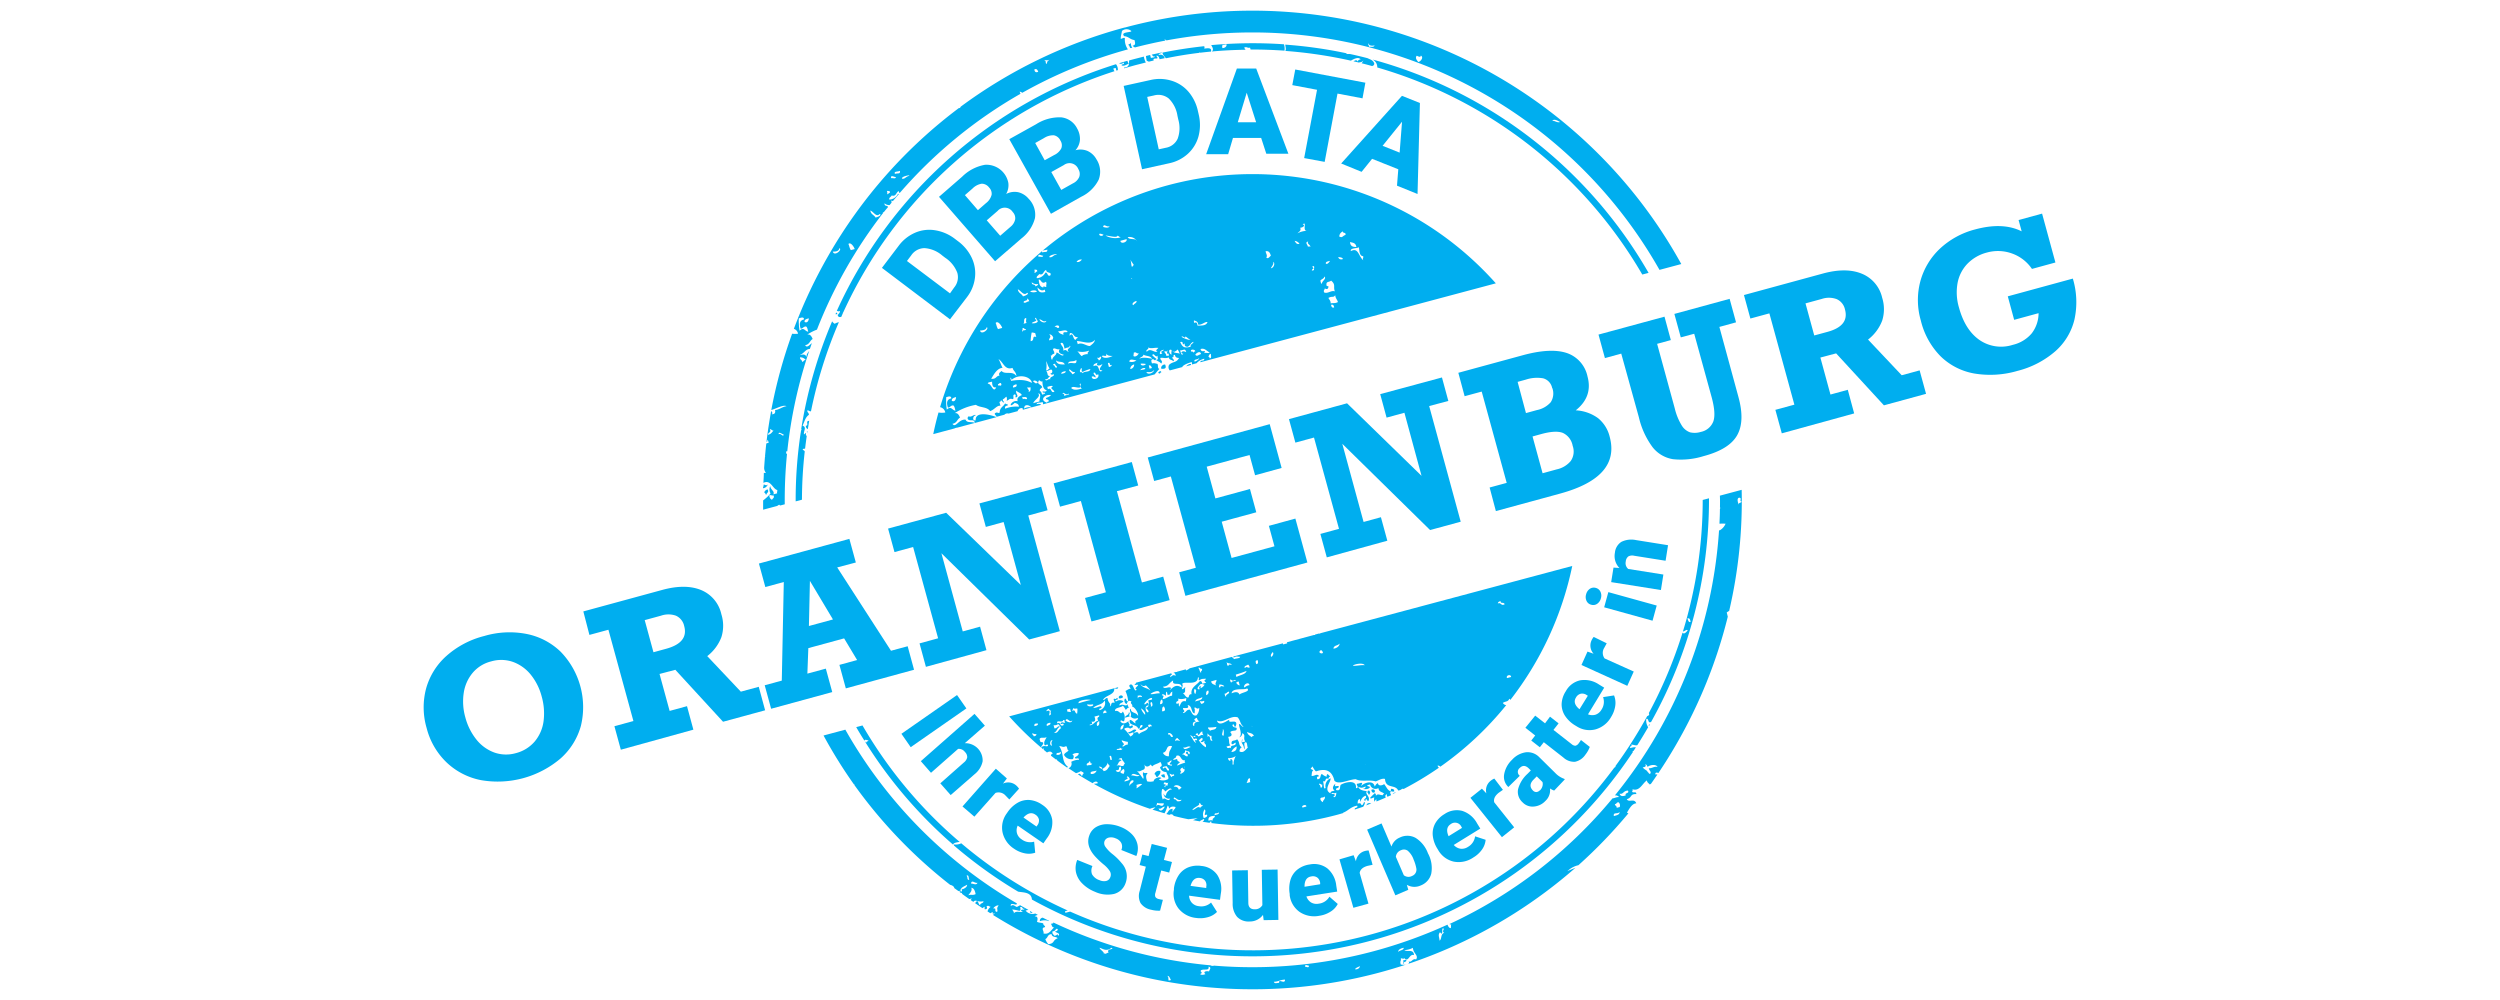 <svg xmlns="http://www.w3.org/2000/svg" viewBox="0 0 600 240"><defs><style>.cls-1{fill:#00aeef;}</style></defs><g id="Ebene_2" data-name="Ebene 2"><polyline class="cls-1" points="317.14 181.18 309.66 190.78 299.27 172.12 310.71 158.48 328.1 164.29 329.42 182.45 325.56 184.81 317.14 181.18"/><polyline class="cls-1" points="288.61 74.26 281.13 83.86 270.74 65.2 282.18 51.57 299.57 57.37 300.89 75.54 297.04 77.89 288.61 74.26"/><path class="cls-1" d="M271.26,10.31c.08.31-.49.24-.46.52.44,0,.19,1.13.95.55C271.33,11.05,271.52,10.36,271.26,10.31ZM183.09,118.58v.23l0-.08A.53.53,0,0,0,183.09,118.58ZM247.84,219l-.65-.35C247.21,219.14,247.46,219.15,247.84,219Zm1.73,2.08a3.09,3.09,0,0,1,2.21,0s0-.06,0-.09l-1.53-.75A.76.76,0,0,0,249.57,221.12ZM183.42,118.26c.31-.08.24.49.52.46,0-.48.74-.53.26-1.28C183.78,117.62,183.45,117.85,183.42,118.26ZM336.7,230.53c.37.36-.29.84.2.75-.25-.56.91-.32.55-.95ZM184.28,116.22c-.45.66-.87-.31-1.13.3.12,0,.23,0,.24.14a.53.53,0,0,0-.25.12c0,.13,0,.27,0,.4A1.33,1.33,0,0,0,184.28,116.22Zm228.51,5.62.11,0-.12.34c0,1.17-.06,2.35-.11,3.51a12,12,0,0,1,1.47,0,3.32,3.32,0,0,1-1.38,1.58.58.58,0,0,1-.19,0,112.49,112.49,0,0,1-25,63.63,1.07,1.07,0,0,1,1,.39c-.75,0-1,.28-1.57.32a111.61,111.61,0,0,1-39.09,30.14c.05.14.14.23.39,0-.12.3,0,.75-.12,1-.4,0-.61-.41-.78-.83a113.82,113.82,0,0,1-17.71,6.37,112.18,112.18,0,0,1-38.33,3.46.91.91,0,0,1-.82-.07,112.21,112.21,0,0,1-37.76-10.29,1.11,1.11,0,0,1,0,.19l-.56.15c.26.28.26,1,.81.79-.81.76-1.29,1.86-2.61,1.5.28-.5-.79-1.3.4-1.51,0-.47-.45-.32-.44-.89-.46-.2-1.09-.13-1.51-.4.2-.5.3-1.4-.54-1.26.24-.31.53-.26.74-.4l-.61-.32a2.1,2.1,0,0,1-2.32-.7l.67-.18c-.66-.36-1.32-.73-2-1.11-.21.17-.52.27-.74.43-.57-.17-.9-.76-1.47-.22-.21-1.19,1.56.18,1.43-.66a112.07,112.07,0,0,1-41.15-41.68l-5.23,1.4A115.2,115.2,0,0,0,205,188.33l.17-.13a1.13,1.13,0,0,0-.11.22,116.36,116.36,0,0,0,23.05,24s0,0,0-.06c.58.21.85.41.93.79l1,.72.31-.08a.54.54,0,0,0,0,.34l.16.11c.16.06.37,0,.41.31.56.42,1.13.82,1.71,1.23l.58-.16c0,.09-.15.24-.27.38l.67.46c.52-.76,1.16.21,2.39-.18.16.57-.9.43-.74,1-.36-.1-.42-.74-.67-1-.31.05-.43.29-.55.5l1.75,1.18a2.55,2.55,0,0,1,.56-.35,1,1,0,0,0,0,.62q.78,0,.42-.72c.55-.32.65.14,1,.13a2,2,0,0,0-.77,1.1l.69.44a2,2,0,0,1,.62-.28c-.18.4-.06.47.48.27a1.48,1.48,0,0,1-.52.39c1.18.73,2.37,1.45,3.57,2.14a117.62,117.62,0,0,0,136.27-13.43c-.57.23-1.17.45-1.94.82a5.49,5.49,0,0,1,2.65-1.44,117.81,117.81,0,0,0,12-12.46.54.54,0,0,1-.34-.18c.52-.84,1.18-2.17,2.23-2.21-.48-1.33-1.82-.08-2.28-1,1.33-.36.71-1.3,2.29-1.22,0-.87-1,0-1-.74.19-.05.09-.27.09-.42,1.72.56,2.33-1.39,3.45-2.13.07.61.46.66.68,1l.31-.2c.52-.73,1-1.45,1.52-2.19a.57.57,0,0,0-.46,0c-.12-.57.32-.53.71-.38,1.49-2.22,2.92-4.5,4.27-6.85A117.48,117.48,0,0,0,414.67,148c-.09-.32-.16-.7-.26-1a4,4,0,0,1,.59-.38,115.92,115.92,0,0,0,3-29.06l-5.23,1.4C412.82,119.93,412.81,120.89,412.79,121.84ZM232.64,211.19c-.74-.07-.23-.6-.68-1C232.59,209.8,232.42,210.83,232.64,211.19ZM231,213.43c-.49-.61.24.74-.47.52-.18-.95.89-1.18,1.58-1.62C232.11,212.89,231.6,213.18,231,213.43Zm3.12,1.17c-.73.35-1,0-1.73.26.47-.62,1-1.12.72-1.8C233.74,213.12,234,213.79,234.15,214.6Zm-1.08-2.53c.16-1.07.92,0,1.56-.21C234.34,212.59,233.52,212,233.07,212.07Zm6.24,6.77c-.78,0,0-1-.81-.78-.25-.11.74-.94,1.21-.73C239,218.08,239.59,218.33,239.31,218.84Zm5.74-.33a.58.58,0,0,0,.48.28c-.34.32-1.89-.42-2.26.6.28-.45-.12-.7-.3-1.12a9.14,9.14,0,0,1,1.7.34c.32-.13.35-.43.18-.85.64-.38.48.63,1.09.31C245.76,218.55,245.44,218.06,245.05,218.51Zm6.59,8.09a3.22,3.22,0,0,1-.73-1.22c.67-.3.45-1.11,1.49-1.2.17.9,1.08.5,1.47,1C252.55,225.68,253.19,226.41,251.64,226.6Zm2.46-2.07c-.19,0-.21-.19-.29-.33a1,1,0,0,1-.7.39c-.37-.42-.56-.45-.49-1.07.89,0,.69-.87,1.26-.54.05.34-.21.51-.65.57C253.51,223.94,254.45,223.89,254.1,224.53Zm12.16,3.37c-.32.14-.34.44-.18.85-.42-.26-.48.37-1,.07a.14.14,0,0,0-.11,0,.36.36,0,0,1,0,.2.19.19,0,0,1,0-.2c-.06-.45-.94-.91-1.05-1.34.5,0,1.55,1.07,2.83,0C267.41,227.56,266.5,227.9,266.26,227.9Zm14.25,7.44c-.17-.71.07-.59-.3-1.13.48,0,.6.6.86,1Zm9.66-2.19c-.44-.17-1.6,0-.83.63a1.63,1.63,0,0,1-1.18.11c-.08-.15,0-.19.14-.24.47-.32-.41-.42,0-.8.74-.39,2,.24,1.78-.87C290.84,232.2,290.31,232.66,290.17,233.15ZM307,235.88c-.49,0-1.13.31-1.27-.26,1.06,0,1.51-.49,2.67-.51C308.44,236.36,306.79,234.77,307,235.88Zm6.2-3.87c0-.68.53-.28.94-.25C314.16,232.44,313.59,232,313.18,232Zm12,.6c.21-.36.74-.52,1.21-.73A1,1,0,0,1,325.2,232.61Zm11.68-5.14c.06.61-1,.58-1.34,1C335.6,227.89,336.13,227.62,336.88,227.47Zm3,2.82c-.92-.44-1.16,1.05-1.92.32.79.74-.77,1.12-1.78.87-.28-.93.18-.83,0-1.41.3-.27.77.39.75-.2,1.15,1.32,1.26-1.06,2.43-.65-.1-1.56-1.63-.66-2.32-1.19a5.14,5.14,0,0,0,2.06-.55C339.15,228.83,340.55,229.28,339.85,230.29Zm6.72-6.42c-.91.32-.49,1.41-1.1,1.9-.07-1-.43-1.27.06-2,.22,0,.23.34.48.28.23-.34-.05-1,.26-1.28C346.88,223,345.91,223.42,346.57,223.87Zm40.73-28c-.23-1.07.95-.38,1.35-1C388.76,195.55,388,195.66,387.3,195.87Zm1.43-2.19-.75.2c0-.57-.4-.41-.44-.89.47,0,.32-.45.89-.44A1,1,0,0,1,388.73,193.68Zm1.46-2.8c-.74.28-1.33.28-1.52-.4.92.24.83-.7,2-.74C391.15,190.48,389.86,190.21,390.19,190.88Zm5.49-6.5c.09.6.68.78.35,1.31-.3.24-.56-.62-.64-.36a.36.36,0,0,1,0,.14.41.41,0,0,1,0-.14c0-.45-.69-.52-1.17-1.16.5-.08.95-.19.6-.76.28.05.45.3.58.65.53-.51,2-.72,2.39,0C396.9,183.88,396.57,184.44,395.68,184.38Zm21.8-64.93c.59.14-.12.86.44.89.05.4-.82.27-.61.76C417.24,121.1,416.62,119.44,417.48,119.45ZM187,121.12a1,1,0,0,0,.25.2l1.09-.29a112.65,112.65,0,0,1,.54-12.07l-.11,0-.15-.56a1.73,1.73,0,0,1,.33-.1,112,112,0,0,1,5.26-24.08c-.32.45-.74.83-.6,1.54-.39-1-1.06-.6-1.75-.53,1.13-.35,1.39-1.43,2.51-1.49l.48-1.39c-.7.55-1.16,1.21-1.62.5,1.12-.2,1.07-1.07,1.81-1.49-.27-.63-.57-1.2-1.29-1.06a11.24,11.24,0,0,1,2.32-1.19,112.75,112.75,0,0,1,15.88-28l-.09,0c0-.08.13-.16.27-.21q.48-.61,1-1.2c-.16-.52-.89-.05-.84-.91a1.59,1.59,0,0,0,1.22.42l.47-.57-.06-.49a.51.51,0,0,1,.35.14c.48-.58,1-1.16,1.47-1.73a.28.28,0,0,0-.24,0,2.43,2.43,0,0,1-2.05,1.35c-.17-.52.4-.61.55-1,1.11.34,1-.74,1.72-1.07a.58.58,0,0,0,.2.49,111.5,111.5,0,0,1,29-23.82,3.39,3.39,0,0,1-.2-.51,1,1,0,0,1,.61.28A112.09,112.09,0,0,1,270.7,11.85a4,4,0,0,1-.73-2.6c-.08-.42-.69.09-1,.06,0-.66.21-1.25.3-1.89a1.72,1.72,0,0,1,2.22,0c.34.42-2.76.14-1.68,1.26,1.2.13,1.23.74,2.47.94.17.63.33,1.25-.45,1.33a1.1,1.1,0,0,0,.57.43c2.43-.63,4.87-1.18,7.3-1.64a3.52,3.52,0,0,1-.27-.43,1.6,1.6,0,0,0,.55.38,112.28,112.28,0,0,1,118.3,55.08l5.23-1.4A117.57,117.57,0,0,0,270.18,6.55l-.21.06-.09,0s0,0,0,0a117.17,117.17,0,0,0-39.32,19c-.09.29-.25.35-.44.33a117.15,117.15,0,0,0-31.25,35.3,119.41,119.41,0,0,0-8.34,17.67,1.54,1.54,0,0,1,1,1.18,5.27,5.27,0,0,1-1.42,0,117.35,117.35,0,0,0-5,18.31c1.29-.35,2.8-1.32,3.66-.92-1.14.19-1.58.78-2.76.94.12.55,0,1-.74,1a.53.53,0,0,0-.2-.75h0q-.67,3.66-1.11,7.35c.19,0,.32-.15.15-.45.27,0,.28.42.39.7a1.79,1.79,0,0,0-.59.18c-.12,1-.21,2-.3,3l.14.07-.15,0c-.07.88-.14,1.77-.2,2.65a1.88,1.88,0,0,0,.42,1.31,1.14,1.14,0,0,1-.5,0c0,.81-.07,1.61-.1,2.41,1.73-.9,2.23,1.46,3.31,1.71.11.33-.13.46,0,.8l-.94.25c.42-.78-.61-1-.74-2a2,2,0,0,0,.08,1.79,10.75,10.75,0,0,1-1.78,1.66c0,.52,0,1.05,0,1.57l0,0,0,0v.66l3.36-.9ZM374.43,29.29c-.82.23-1.18-.35-1.89-.29C373,28.38,374,29.07,374.43,29.29ZM340,13.39c.23,0,.91.57,1-.06.75.44,0,1.39-.59,1.56C340,14.42,339.6,13.92,340,13.39Zm-11.64-2.91c.19-.05.21.19.29.32a1.58,1.58,0,0,0,1.23.08c-.09.56-1,.26-1.31.35Zm-76.55,3.83c0,.18-.19.21-.32.29a1.41,1.41,0,0,0-.23.66c-.47.27-.1-.92-.57-.65C250.63,14.25,251.39,14.66,251.83,14.31Zm-3.58,2.37c.59-.3.77.13.95.55C248.63,17.47,248.32,17.29,248.25,16.68ZM217.93,42.29c-.66.26-.78.72-1.45.59C216.24,42.24,219.22,41.82,217.93,42.29ZM216,41c.07.86-.44.49-1.21.73C214.42,41.05,215.59,41.25,216,41Zm-1,1.48c0,.58-.81.16-1.12.3C213.66,41.83,214.66,42.55,215,42.48Zm-2.11,3.38c.29-.14.38.09.62,0l.1.38c-.34.06-.34.33-.7.39A1.06,1.06,0,0,0,212.85,45.86Zm-4,4.68c.7.17,1.43,1.73,2.23.81.65.23-.46.78-1,.86C209.78,51.54,209.05,51.54,208.88,50.54Zm-3.75,9.24-.94.25c-.35-.49-.42-1.3-.59-1.45C204.05,58,204.9,59.08,205.13,59.78Zm-3.68-.22c.79.35-1.23,2.09-1.58.83C200.69,60.39,201.31,60.29,201.45,59.56ZM194.11,76.4c0,.52-.33,1.22-1,.87C193,76.69,193.55,76.56,194.11,76.4Zm-2.4,0c.57-.16,1.2-.44,1.27.26-1.11.26-1.19,1.11-.81,2.23.62-.07.58-.51,1.27-.54.32.17.4.77.54,1.26-.85-.08-1-1.25-2.08-.24A14.64,14.64,0,0,1,191.71,76.44Zm.3,9.37a1.55,1.55,0,0,1,1.37.64c-.57,0-.41.39-.88.43C192.48,86.27,192,86.42,192,85.81Zm-3.88,18.52c-.23.73-.7-.41-1.23-.07C186.72,103.39,187.84,104.26,188.13,104.33Zm-3.37-1.3c.4,0,.51.4.9.36-.41.34-.54.84-1.35,1C184.26,103.79,185.22,103.82,184.76,103Zm.52,16.94c-.37-.09-.57-.48-.67-1,.48-.29.55.14,1-.06C186,119.53,185.36,119.59,185.28,120Z"/><path class="cls-1" d="M269.75,16.22a1.27,1.27,0,0,1,.06.18c.93-.27,1.86-.54,2.79-.79L275,15a4.1,4.1,0,0,1-.47-1.42l-2.29.59L271,14.5C270.89,15.1,271.24,16.12,269.75,16.22Zm18.09-3.54a.2.2,0,0,0,0-.11.62.62,0,0,1,.24.08c.85-.1,1.7-.19,2.56-.27.26-1-.83-.81-1.63-.71.09-.19.16-.59-.14-.57,0,0,0,0,0,0-3.29.36-6.58.86-9.88,1.53.05.55.61,1,.81,1.36Q283.83,13.16,287.84,12.68ZM269.64,15c.47.6-.61.28-.42.71.71.21,1-.2,1.7-.43a1.44,1.44,0,0,1-.33-.7l-2,.59A.77.77,0,0,0,269.64,15Zm7.24-.48c0-.15-.1-.32,0-.36.42-.29,1.43.2.61-.76.52-.14.68.31.81.82l1.22-.25a1,1,0,0,0-1.47-.72c.13-.54.5-.32.85-.68l-2.51.54c.25.12.27.61.72.39.14.39-.64.25-.89.43-.06-.25-.12-.49-.19-.74l-1,.25a8.9,8.9,0,0,0,.19,1.15c.08,0,.27.13.51.21ZM201.57,74.62c.09.54-.46.69-.51,1.14.26.44.54.34.84.3.14-.31.28-.63.43-1a.18.18,0,0,1-.05-.07l.09,0a107.92,107.92,0,0,1,65.11-57.9,2,2,0,0,1-.28-.65l.57-.14c.05.21.11.43.16.65l.36-.12a2.16,2.16,0,0,0-.45-1.42,109.35,109.35,0,0,0-67,59.19C201.07,74.66,201.2,74.84,201.57,74.62Zm129-58.42a108.52,108.52,0,0,1,63.58,49.69l1.51-.4a109.82,109.82,0,0,0-66.22-51.2A2.1,2.1,0,0,1,330.55,16.2Zm-39.73-3.84c2.71-.25,5.42-.38,8.11-.42a2.49,2.49,0,0,1-.35-.52c.65-.3.82.22,1.41,0l.12.46q4.09,0,8.15.28a3.49,3.49,0,0,0-.13-1.53,109.73,109.73,0,0,0-17.47.2C291.09,11.44,291.31,12.05,290.82,12.36Zm2.57-1.61c.65.06.48-.19,1-.06-.05.45-.29.79-1,.86C293.22,11.17,293.4,11,293.39,10.75ZM230.32,202.06A107.72,107.72,0,0,1,207,174.11l-1.51.4c.64,1.11,1.3,2.21,2,3.29.05-.47.55-.13.93-.11,0,.29-.55.21-.47.52-.18,0-.22-.21-.37-.26a109.11,109.11,0,0,0,21.21,24.81C228.7,202.31,229.58,202.16,230.32,202.06Zm165.46-27.85.21-.37c-.15,0-.28.11-.31.24A.45.45,0,0,0,395.78,174.21ZM324.21,14.56c.71-.4,1.76-1,2.35-.31-.44.06-.69.23-.65.57-.35-.58-.63-.33-1.08-.11l1.29.3c.38-.1.8-.06,1.1-.53a2,2,0,0,1-.44.7c.85.21,1.7.44,2.54.68.19-.11.52-.15.5-.64-.3-.83-1-.94-1.62-1.26-1.4-.36-2.8-.7-4.21-1-.33,0-.66,0-1,0l.33-.14a108.06,108.06,0,0,0-14.86-2.11c.07.6.27,1.21,0,1.51A108.9,108.9,0,0,1,324.21,14.56Zm79.69,137c.59-.09.78-.55,1.15-.32-.17.34-.91,1.16-1.23.57a109.09,109.09,0,0,1-8.11,19.34.23.23,0,0,1,.05.11c.15.38-.15.5-.44.62a110.72,110.72,0,0,1-7.58,11.93.4.4,0,0,1-.31.42,107.84,107.84,0,0,1-130.6,34.55l-1.12.29c-.3-.48.22-.46.56-.54a108.74,108.74,0,0,1-25.57-16.14,3,3,0,0,1-1.65.28c-.12,0-.12.13-.1.25A110.67,110.67,0,0,0,244.36,214c1.38.22,3.18.14,3.3,1.89a109.55,109.55,0,0,0,144.27-35.45.36.36,0,0,0-.2,0,1.33,1.33,0,0,1,.33-.24c.19-.28.38-.57.56-.86a3.48,3.48,0,0,0-1.32.2c-.39-.55.57-.3.18-.84.58,0,1,.3,1.48.13.9-1.42,1.76-2.85,2.6-4.3a2.92,2.92,0,0,1-.45-2c.66-.23.32,1.25,1.17.71a109.45,109.45,0,0,0,13.88-53.65l-1.51.4A107.67,107.67,0,0,1,403.9,151.55Zm1.84-2.3c-.55.21-.55-.52-.8-.8C405.5,148.21,405.64,148.7,405.74,149.25Zm-212.6-40.92a1,1,0,0,0-.44-.36c-.17-.31.27-.26.52-.31.12-1,.26-2.09.41-3.13l-.2,0c-.06-.87.15-.74-.47-.27-.19-.81.76-1.71-.35-2.12.47-.9.63-2,1.54-2.6-.06-.62-.6-.63-.29-1.13a1.44,1.44,0,0,0,.77.31,108.52,108.52,0,0,1,6.7-21.4,2.89,2.89,0,0,0-1,.38,1.83,1.83,0,0,1-.62-.59,109.72,109.72,0,0,0-7.43,25.92l.12,0a.39.39,0,0,1-.15.26c0,.17-.05.33-.08.5a.9.9,0,0,0,.05.09h-.06a108.24,108.24,0,0,0-1.2,16.44l1.51-.4A106.06,106.06,0,0,1,193.14,108.33Zm.59-4.45.06-.42C193.59,103.54,193.64,103.7,193.73,103.88Zm.48-2.91-.29.07c-.5.18.21,1.08-.51,1.13a.82.82,0,0,0,.46.82C194,102.31,194.09,101.64,194.21,101Zm6.49-26-.19.43H201A.8.8,0,0,0,200.7,75Z"/><path class="cls-1" d="M270.89,171c.12.66-.89.65-.88,1.24l1.13-.3C270.77,171.55,271.48,171,270.89,171Zm14.9-83.39a.29.29,0,0,0,.08-.21c-.42-.18-.84.19-1.22.52Zm-17.22,80a1.23,1.23,0,0,0,.94-.26C269.49,166.56,268.19,166.91,268.57,167.62Zm9.26,18.82c.32-.4.78-.72.64-1.38a1.07,1.07,0,0,0-1.4.78C277.47,185.79,277.34,186.66,277.83,186.44Zm52.06,3.74c.27-.45-.14-.94-.77-.6C329.2,190.08,329.41,190.37,329.89,190.18Zm-2,3.11,1.22-.46a1.47,1.47,0,0,0-.88,0A4.43,4.43,0,0,1,327.85,193.29Zm.77-2.57c.16-.52.31-.46-.06-1l-.38.1c.06.19-.09.26-.08.42C328.41,190.17,328.34,190.75,328.62,190.72Zm-11.76-38.66a1.37,1.37,0,0,1-.37,0l-.91.24a.29.29,0,0,0,0,.1.44.44,0,0,1-.24,0l-6.55,1.76a.24.24,0,0,1,.09.26l-.94.25a.23.23,0,0,1-.06-.27L296,157.56l.08.27c.74-.44.76-.19,1.55-.22,0,.46-1,.36-1.45.59a2.41,2.41,0,0,0-.56-.54L287,160l.05.07-.11-.05-1.4.37a3.17,3.17,0,0,1-.87.52.38.38,0,0,1-.07-.27l-2.14.58.09.06c-.11,0-.22,0-.33,0l-.62.17c.3.06.5.29.59.73-.74-.26-.68-.12-1.31.35-.16-.67.69-.4.2-.94l-8.44,2.26c0,.12,0,.23-.35.38.12.34.67-.05.85.17,0,.32-1.13.81-.31,1.09-.64.92-.72-1.49-1.53-1.2-.55.29-.11.57.07,1-.64.06-.84.36-1.27.54a7.3,7.3,0,0,1,.66,2.44c-.5.22-.37-.65-.77-.6a.93.93,0,0,0,.36,1.31c.23-.29.22-.71.78-.81.06.18.27.08.43.08-.46.79.38.58.16,1.37.41-.12,1.58,1.39,1.41,2.24-.36-1-1.89-.66-1.68-1.77-.73.4.34,1.12-.11,1.84a1.29,1.29,0,0,0,1.7.35c.31.71-1,.5-.45,1.33-.57-.11-.8-.82-1.43-.83-.42,1.47,1.67.95,2,2.09.77,0,.09-.9,1-.87.2.6-.54.64-.73,1,.4.65,1.42-.37,2.06-.56.08,1.06-1.63,1.07-2.14,1.78-.14-.2-.17-.81-1.09-.31-.17-.42.49-.35.42-.71-.62-.45-1.08.53-1.88.5,0,.72.81.06,1.23.07.07.52-.33.77-.74,1a9.41,9.41,0,0,0-1.49-1.81c.19-.29,1.24-.53,1.41,0,.06-.34.93-.21.6-.77-.15-.38-.43.41-.8,0,.34-.51-.45-.68-.11-1.18-.64.57-1.41.93-2,.13.14-.71.75.43.94-.25a2.46,2.46,0,0,0-.36-2.12c-.61,1.09-.8-.46-1.84-.11-.22-.91,1.42-.76,1.86-1.3a6,6,0,0,1,.67,1c.37-.22.47-.7.89-.44a1.32,1.32,0,0,1-.44-.89c-.5.74-1-.31-1.92.31-.18-.63.76-.61.92-1.05a1.59,1.59,0,0,0-1.79.08c-.47-.59.61-.28.42-.71s-.43.4-.8,0c-.42.08.09.69.06,1-1.13-.18-.53.49-1.16.91.37-.94-.41-.72-.55-2.06-.62,0-.47.47-1.08.49.5-1.14,2.86-1.2,2.69-2.73.33-.12.45.12.8,0a.67.67,0,0,0,.16-.34l-26.17,7a78.12,78.12,0,0,0,8.11,7.86.36.36,0,0,0,0-.31.56.56,0,0,1,.18.47l.79.65c.49-.26.9-.41,1.4.26a.52.52,0,0,0-.45.5c.41.32.82.64,1.24.95l.18-.1a.77.77,0,0,0,.12.33q1.13.84,2.28,1.65l.31-.1c-1.71-1.28-.92-3.25-2.15-5,.58-.09.82.4,1.6,0,.4,0,.23,1,.67,1-.3.41-1,.58-1.11,1.1a2,2,0,0,0,2.09,1c.2-.12.43-1-.06-1,.06-.43,1.25-.55,1.5-.4,0,.55-.59.72-.93,1,.07.62.95-.18,1,.55a4.1,4.1,0,0,0-1.88.5,1.14,1.14,0,0,1-.64,1.53c.59.41,1.19.8,1.79,1.19a4.18,4.18,0,0,0,1.24-.54c.1.37.58.1.58.65a.56.56,0,0,0-.28.47c-.48.19-.34-.69-.9-.36-.1,0-.13.07-.14.1,1.15.73,2.31,1.42,3.49,2.09.38-.39,1.08-.63,1.26,0a4.49,4.49,0,0,1-1,.14,78.51,78.51,0,0,0,13.49,6,6.28,6.28,0,0,1,1.33-.36,3.31,3.31,0,0,1-.72.56c1,.31,1.92.6,2.9.88a9.41,9.41,0,0,0,.73-1.82c.27,0,.28.43.39.7.4-.54.83-.56,1.5-.4.06.46-.47.58-.55,1-.23.57-.11-.3-.15-.56-1,.09-.94.77-1.51,1.25l.78.21a.65.65,0,0,1,1,.24c1.17.3,2.34.57,3.53.81.75-.09,1.55-.16,2.25-.3-.43.21-.79.37-1.12.52l1.63.29c.15-.23.41-.28,1-.6.08.35-.12.54-.39.69l1.68.25c.13-.1.29-.18.27-.36.26.07.26.23.18.42a77.9,77.9,0,0,0,30.28-2c.46-.12.91-.26,1.36-.39l0-.09c1.26-.48,1.78-1.4,3.36-1.7.36.62-.76.39-.55.93.66-.21,1.31-.43,2-.66a2.09,2.09,0,0,0,.42-1c-.38-.46-.23.69-.84.62-.08-.5-.42-.54-.9-.36,0-.47,0-.94.5-1.14l.2.75a1.84,1.84,0,0,1,1.2-1.52c.44.67-.43.6-.31,1.09.2.28.46,0,.32-.29.36-.08.3.58.71.41.44-1.13-.94-1.5-.41-2.3-.83-.12-1.68-.2-2.09-1.05.78.27.71.37,1.79-.08,0,.35-.21.52-.65.58.61.15,1.52.07,1.69-.45a1.49,1.49,0,0,0-.67-.23c0-.27.43-.28.7-.38a1.32,1.32,0,0,0,2,.86c.12,1.07,1,.84,1.39,1.43-.22,0-.32.13-.32.29-.81,0-1.25-.55-1.74.26a.54.54,0,0,0-.2-.75c-.38.37-.77.72-1.11,1.11.07.41.68-.1,1-.07a1.3,1.3,0,0,0,.07,1c.16-.17.08-.48.46-.53a.87.87,0,0,0,0,.48c.74-.3,1.48-.61,2.21-.93-.15-.35-.18-.62.27-.81.08.47-.17.68.42.5l.59-.27c-.06-.34-.44-.57,0-.91-.82-.14-1.14-1.14-1.68-1.76-.21.28-1.42.64-1.46-.21-.48.15-.57.52-.79.81-.31-1.6-2.43-1-3.25-.13,0-.26.25-.38.22-.66s-.81.13-1.17.11c-.4.29.71.93-.31,1.09.28-2.2-2.61-1.46-3.64-.83-.31.49.1,1.55-1.06,1.28-.37-.63.8-.38.55-.95-.49-.2-1.09.43-.77-.6-.59.49-.89,1.24-.16,1.66-.5.13-1.13.19-1,.67-1.81-.88.14-2.72,0-3.62a2,2,0,0,0-1.19,2.32c-.59.52-.31-.77-.64-1.63.89.35.37-1,1.27-.54.15-.18.08-.49.46-.53-.17-.25-.41-.4-.58-.65a.52.52,0,0,0-.22.66,2.63,2.63,0,0,1-1.19-.68c-.52.33-.08,1.22-1.06,1.29-.24-.46-.11-.7.41-.72-.5-.83-1.12.06-1.84-.11.12-.46,0-1.08.45-1.32-.32-.23-.73-.31-1-.66l-3.5,4.54-.07-10.87-10.26-3.64,10.33-3.43.29-10.88,6.45,8.76,10.43-3.09-6.33,8.85,6.16,9-10.37-3.28-2.66,3.46c.46.37.69,1.14,1.16,1.5,2.4-.85,3.88-.12,4.42,2.23,1,1.1,3.47-.33,5.13-.36,1.29.69,3.35.05,4.76.53.81-.26,1.43-.79,2.25-.6.16,2.46,2.46,1.22,3.16,2.77.73,0,.91-.6,1.31-.35h0a77.69,77.69,0,0,0,8.47-5.11.87.87,0,0,1-.32-.5.71.71,0,0,1,.66.26,77.93,77.93,0,0,0,15.81-14.77,1.14,1.14,0,0,1-.81-.54c.64-.45,1.26-.2,1.54-1,.18.11.25.21.25.3a78.26,78.26,0,0,0,14.87-32.17L316.8,152ZM248.1,176.72c-.07-.34-.34-.34-.39-.7.38,0,.58.28,1,.12C248.79,176.48,248.54,176.66,248.1,176.72Zm1-3.08c.09.42-.36.53-.83.63C248.13,173.59,248.61,173.65,249.08,173.64Zm2.45,5.38c-.57.25-.75-.16-1.37.16-.16,0-.15.12-.13.24-.52-.11.41-.7.31-1.09s-.6-.06-.71-.41l-.16-.56c.37-.6,1-.07,1.69-.46-.2.57-.72,1-.53,1.75S251.34,178.12,251.53,179Zm.22-8.91a.52.52,0,0,0,.53.46c-.47.53.37.84-.5,1.14,0-.51.53-1.54-.67-1C251.16,170.4,251.41,170.23,251.75,170.11Zm.3,3.34c.22.55-.51.55-.79.81C251,173.7,251.5,173.56,252.05,173.45Zm.47,5.5c-.87.08-.45-1.63.07-1.22C252.32,178,252.25,178.37,252.52,179Zm1,2.15c0-.68.57-.16,1-.67C254.87,181.09,253.86,181.31,253.49,181.1Zm1.12-6.33c-.73.34-.7,1.35-1.72,1.07.81-.27.68-1.09,1.43-1.39-.42-.48-.66.44-1.31.35l-.2-.75a1.41,1.41,0,0,0,1.13-.3C254.15,174.11,254.54,174.16,254.61,174.77Zm-.11-1.17c0,.47.82-.34.71.41-.93.61-.64-.9-1.51-.4-.31-1,1.31,0,1.4-.78.67-.12.12.52.52.47C255.31,173.8,255.17,173,254.5,173.6Zm66.16,16.64c0,.48-.14,1.33-.74,1,.68-.49.37-.72-.39-.7C319.57,190,320.19,190.64,320.66,190.24Zm-3.33-1.92c-.16.22.13.7-.41.71-.1-.29-.11-.74-.39-.7C316.56,187.71,317.09,188.41,317.33,188.32Zm.56,2.86c.21.65-.46.79-.44,1.33a1,1,0,0,1-.63-.84C317.22,191.2,317.41,191.6,317.89,191.18Zm-4.38,2.38-.94.25C312.13,193.31,313.64,192.91,313.51,193.56Zm-16.66-29.9.38-.11.25.94C297.19,164.51,296.46,163.92,296.85,163.66Zm-2.48-4.77c.24.5,1,.13,1.19.69-.13,0-.85-.27-.75.2C294.41,159.92,294.55,159.14,294.37,158.89Zm2,4.3c.79.22-1.07.21-.84.63-.27,0-.28-.43-.39-.7C295.63,163,295.64,163.66,296.33,163.19Zm-3.89,1.25c0-.3,1.11-.11,1.28.26-.31.2-.93-.34-.94.25C292.11,165.11,293,164.22,292.44,164.44Zm2.43,1.56c.2.64-.87.55-.69,1.19-.27,0-.28-.43-.39-.7C294.4,166.47,294.42,166.11,294.87,166Zm-3-2.83c0,.65-.55.86,0,1.42-.43-.36-1.13-.24-1.29-1.06Zm-3.53-2.67c.29.54-.42.5-.12,1-.4-.13-.41-.94-.73-1.21C288,160.05,288,160.6,288.37,160.5Zm-6.87,2.85c-.36,1.5,2,0,2.05,1.66-1.52-1-2.16.15-2.86.57,0-.22.33-.23.27-.48-.41-.47-1.63.45-1.89-.3C280.49,164.72,280.43,164,281.5,163.35ZM285,181.51c-.59.1-.72-.58-1.33-.44.31-.32.81-.2.74-1,.4.22,1.44.17,1.05.93-.36.06-.29-.6-.58-.65-.14.13-.29.25-.27.47C284.87,181,285.23,181,285,181.51Zm-3-3.62c.09-.32.12-.67.6-.76.17.25.4.4.57.65S282.56,177.37,282,177.89Zm2,1.48c.69.22,1.11-.53,1.79-.08C285.44,179.31,284.17,180.29,284,179.37Zm-1-9.78c-.26-.56.29-1-.58-.65-.55-.8.82-.48.26-1.28a3,3,0,0,0,2-.13c.11.33-.13.46,0,.8C283.44,168,283.41,169.05,283,169.59Zm-4.15-2.71c.1-.59.81,0,1,.12-.11-1.12.26-1.36.33-.29.85.25.48-.5,1.21-.72-.13.29,0,.74-.12,1-.5-.09-1.44.75-2.2.79C279,167.35,279.65,166.93,278.82,166.88Zm2.45,16.63c0,.55-.71,0-1,.06l-.15-.56c.61,0,.47-.47,1.08-.49C281.07,183.06,280.17,183.5,281.27,183.51Zm-1.31.35c.29.59.76.67.49,1.07-.58.22-.46-1.3-1.33-.44C278.76,183.91,279.63,184,280,183.86Zm-4.3-9.3-.15-.56c.47-.19.82-.15.9.36C276,174.15,276.17,174.44,275.66,174.56Zm6,11.25c.47.59-.61.28-.42.71-.32-.08-.43-.53-.62-.84C281,185.67,281.13,186.13,281.69,185.81Zm-1.16-4.31a1.41,1.41,0,0,1-1.43-.83c1.28-.29.56-1.94,2.19-1.59C280.85,180.3,280.56,180,280.53,181.5Zm-4.39-11.89c.34-.23-.42-1.09.31-1.09C276.63,169.05,276.75,169.54,276.14,169.61Zm4.21,6.71c-.15-.87,1.15-.16,1.14.5C280.81,177.16,281,176,280.35,176.32Zm-1.51-5.63c.22-.35-.11-1,.5-1.14C279.79,170.29,279.69,170.79,278.84,170.69Zm-.45-1.69c.11-.4,0-.93.5-1.13C279.14,168.49,279.12,169,278.39,169Zm-.09-2.58c-.63-.1-1.53.27-2.16.17C276.07,166.38,278.4,165.19,278.3,166.42ZM275,164.49a6.57,6.57,0,0,1,1.15,1.3c-.68-.73-1.87-.59-2.43-1.56C274.06,164.43,274.27,164.89,275,164.49Zm1.42,3c.36.58-.51.45-.84.63a2.57,2.57,0,0,1,.11,1.17h0c-.07.23-.25.42-.65.58.12.29.89.8.49,1.07s-1.17-1.64.16-1.65h0c-.25-1.36-.65.07-1.08-.31C274.84,168.43,275.84,167.43,276.39,167.53ZM273,167c.49-.1,1-.22,1.09.31-.14-.07-1-.2-.93.26C272.89,167.58,273.2,167.33,273,167Zm.81,3c.49.21,1.22,1,1,1.54A3.57,3.57,0,0,1,273.84,170Zm-4,3.88c-.3.41-.09,1.11-.87,1.24A1,1,0,0,1,269.85,173.9Zm-.1,4.86c0-.61-.47-.47-.49-1.08a7.28,7.28,0,0,0,1.51.4.89.89,0,0,0,0,.61c-.64.06-.84.36-1.27.54C269.32,178.93,269.52,178.84,269.75,178.76Zm-1,.67c.23.07.31.38.67.23-.09.56-1,.26-1.32.35C267.8,179.54,269,179.91,268.72,179.43Zm-3.11-8.61c.14.4-.64.26-.89.44.09-.32.13-.67.6-.76C265.35,170.72,265.45,170.82,265.61,170.82Zm3.54,11.71a.53.53,0,0,0-.66-.22c0-.27.43-.28.7-.39.13.69.59.81.78,1.4-.15.13-.3.25-.28.48-.74.28-.92-.42-1.79.07C268.45,183.51,268.3,182.73,269.15,182.53Zm-8.23-13.47a4,4,0,0,0,1.41,0C262.7,169.57,260.88,169.78,260.92,169.06Zm2.66,3.91c-.89.23-1,.92-1.92,1.12-.38-.05.06-.23.33-.29s.06-.38,0-.61c.8.21,1.09-.29.68-1.19l1.13-.3C264,172.29,263,171.89,263.58,173Zm-6-3c.55.3.55,0,1,.12a4.46,4.46,0,0,1-.07,1.23c-.74-.29-.25-1.09-1.19-.69C257.32,170.37,257.57,170.25,257.54,170Zm-1.83,2.9c.47-.82,1,.83,1.6,0C257.23,173.76,256,173.23,255.71,172.87Zm1.29-2c-.33.11-.46-.12-.81,0l-.15-.56.75-.2Zm3.84,12.84c-.31-.61.61-.5.55-.95.43-.2.12.88.71.41C261.92,183.89,261.55,183.47,260.84,183.76Zm.93,2c-.32-.71,1-.5,1.39-.78A1.17,1.17,0,0,1,261.77,185.72Zm.07-17.71a30.74,30.74,0,0,0-3,.81C258.56,168,261.27,167.74,261.84,168Zm4.46,15.89c-.45.43-.5,1.09-1.48,1.2-.18-.7-.88-.5-1.11-1.11.32.09.77,0,.77.6a2.51,2.51,0,0,0,1.38-1.58C265.85,183.59,266.26,183.43,266.3,183.9Zm-3-9.65a.78.78,0,0,1,.5-1.14C263.83,173.6,263.91,174.12,263.31,174.25Zm3.58,8.09-.38.1-.25-.94C266.84,181.14,266.71,182,266.89,182.34Zm-2.62-12.77c-.43-.18-1.26.5-1.92.32,1-.84,2.15-.65,2.75-1.74a1.76,1.76,0,0,1-1.19,2.32C263.44,169.83,264.74,170.21,264.27,169.57Zm3.51,15.34c1.37-.08.27-.61,1.16-.91C269.4,185,268.27,185.76,267.78,184.91Zm1.09.31c.33-.17.36-.53.83-.62.33.61,0,.84-.07,1.22C269.41,185.56,269,185.7,268.87,185.22Zm1,2.34c-.14-.41,1.35-.68.54-.95.07-.6.68.07.72.41C271,187.34,270.39,187.42,269.9,187.56Zm1.28,1.06c-.38-.14.19-1.68.88-1.24C272.1,188,271.15,188,271.18,188.62Zm1.57.59a1.1,1.1,0,0,0,0-.8c.49-.13,1.05-.36,1.36-.17A8.62,8.62,0,0,1,272.75,189.21Zm-1.23-3.09c.5-.86,1.27.17,2-.13C273.09,186.68,272.16,186,271.52,186.12Zm3.79,1.4c-.26-.79-.38-1.49.11-1.84-.15-.38-.84.18-.9-.36-.58.57.2,1-.16,1.65a13.73,13.73,0,0,0-1.54-2c.6.46.93,0,1.74-.27.28-.26.25-.69.07-1.22.45.79,1.05.58,1.6,0,0,.32.26.28.34.51.32-.55,1.45-.64,1.91-1.11.18.26.7,1.06-.07,1.22a1.41,1.41,0,0,0,1.52,1.2c.19.8.63,1,.46,1.69a2.51,2.51,0,0,1-2.17.18c0-.23.3-.25.52-.34-.34-.62-1.91.09-1.83.69A3,3,0,0,1,275.31,187.52Zm4,.73c0-1,.85.1,1.07-.49s-.2.57-.17.85c-.33-.14-.52-.08-.52.34-.35,0-.23-.4.09-.43C279.78,188.19,279.56,188.21,279.33,188.25ZM278.06,194c.58.33.77-.36,1.5-.41C279.28,194.21,278.43,195.14,278.06,194Zm-.53-.47c0-.3.15-.54.17-.85.46.23,1.14.05,1.66.16C278.9,194.2,278,192.5,277.53,193.55Zm2.31-2.63c-.38.2-.43-.17-.52-.46-.24.61.72,1.48,1.52,1.2-.44,1.1-1.41-.63-1.74.27a3.66,3.66,0,0,1-.22-2.36c-.05-.41.7,0,.71.42.51-.2,1.18-1.21,1.69-.46C280.89,189.29,279.87,190.06,279.84,190.92Zm2.57,1.33c-.07-.64-1-.15-.63-.84.61.14.88.85,1.75.54C283.56,192.38,282.58,192.36,282.41,192.25Zm.47-2.74c-.17-.54-.41-.68-1.19-.69.48-.73,1.59-.19,1.89.3C283.24,189.19,283.24,189.45,282.88,189.51Zm-.36-7.34-.94.25c.11-.62.64-.23.74-1,1.17-.48,1,1.33,2.09,1.05-.09.18-.16.59.15.56a10,10,0,0,0-2,.74c-.05-.4.4-.51.6-.77C283,182.67,282.52,182.81,282.52,182.17Zm1,3.13c-.38-.47-.32-.82.31-1.08,0,.31.27.27.34.51a.67.67,0,0,0,.16-.25c0-.17,0-.36,0-.6a1.1,1.1,0,0,1,0,.6c0,.7-.18.83-.9,1.25C283.12,185.69,283.24,185.33,283.56,185.3Zm4.53,8.64c-.54-.65-1.09.37-1.88.5.16-.6,1.83-1.15,1.62-1.44.23-.88.36.62.85.18C288.74,193.58,288,193.54,288.09,193.94Zm.84,2.39a2.12,2.12,0,0,1,.24-2.08c.53.67-.6,1.67.54,1.26C289.88,196,289.4,196.18,288.93,196.33Zm2.17.62a1.29,1.29,0,0,0-1,.06c-.26-1.14.91-1.14,1.49-1.2C291.71,196.35,290.77,196.29,291.1,197Zm-3.76-19.29c-.82,0-.51.07-.22.66-.7-.26-.92-1.34-1.49-1.81.74,0,.36.67,1.22.08.23.71-.13.1-.51.33C286.56,177.94,287.12,176.64,287.34,177.66Zm4.21,18c-.07-.74.5-.2,1-.67C292.68,195.43,292.05,195.49,291.55,195.62Zm-2.16-16.3a4.89,4.89,0,0,1-1.67-1.76c.47,0,.31-.45.88-.44.15.4,0,.64-.41.71.29.56.57.11,1-.06C288.67,178.54,289.7,178.43,289.39,179.32Zm-.56-2.86c-.45-.28-.7.12-1.13.3a1,1,0,0,0-.71-.41c0-.22.34-.23.27-.48.23,0,.25.3.34.51.47-.2.42-.71,1-.86C288.6,176.13,288.54,175.92,288.83,176.46Zm-2.21-2.23c-.58-.11-.21-1.41.37-.9-.06-.27-.12-.54-.34-.51.05-.28.3-.46.65-.57.09.47.3.75.62.83C287.53,173.35,286.51,173.1,286.62,174.23Zm.53-2.55c-.93.23-1.1-.85-1.58-1.38-.91,0-.78.71-1.59.82-.08-.15,0-.19.14-.23.51-.39-.47-.65-.06-1,1.16.12,1.33-.1,1-.68,1.22.06.77,2,1.73,1.95-.09-.1.13-1.11-.12-1.17.16-.69.56.47,1.18-.12A2.42,2.42,0,0,1,287.15,171.68Zm1.43-4.4c.09.74-1,.82-1.73,1.06C287.2,167.5,287.86,167.8,288.58,167.28Zm-1.92-1.9c.74,0,.37.73.3,1.13C286.53,166.54,286.55,165.55,286.66,165.38Zm1.08-.49c.29.19.15.28.15.56-1-.09,0-.92.26-1.27.46-.16.66.14,1,.12a2,2,0,0,1-1,.87.91.91,0,0,0,0-.62A.89.89,0,0,1,287.74,164.89Zm1.28,3.28c.19.48-.26.59-.6.76a1.08,1.08,0,0,1-.39-.7A1.29,1.29,0,0,0,289,168.17Zm2,9.52c-.84.45-.24-1.61-1.24-.87a1.06,1.06,0,0,0,0-.8c.34.15.46.68,1,.55C290.84,177.27,290.6,177.16,291,177.69Zm-.61-2.25c0-.47-.45-.31-.43-.88a9.09,9.09,0,0,0,2-.13C291.83,175.32,290.79,175,290.36,175.44Zm-.89-8.6c0-.48-.1-1,.49-1.14A.77.77,0,0,1,289.47,166.84Zm0-3-.94.25c-.06-.44-.23-.7-.57-.65-.81,1-2.27,1.54-2,3.14-.75,0-.5.56-.79.81-.61,0-.83-.75-1.29-1.06.91-.06.31-1,.64-1.37-.48,0-.32.45-.89.43.15-.73.34-1,.07-1.22.22-.88,3.73.54,3.79-1.62.57,0-.14.57.39.7.52-.45.81-.29,1.5-.4C289.35,163.48,288.6,163.07,289.46,163.83Zm6.64,19.52c-.7.64.15-1.06-.73-1.21-.18.05-.08.27-.08.43-.34,0-.52-.21-.58-.65a3,3,0,0,0,1.88-.51C296.42,181.64,295.91,183,296.1,183.35ZM293.46,175c.37.07.23,1.18.22,1.55C292.9,176.58,293.64,175.6,293.46,175Zm2.07,5.48a2.61,2.61,0,0,1,1.25-1.34C296.87,179.89,296.55,180.39,295.53,180.49Zm4.55,7.22-.93.25c.3-.35.21-.93.68-1.19C300.28,187,299.81,187.14,300.08,187.71Zm-2.73-13.94c0,.91.94,2.45.06,3.2a1,1,0,0,0,.73-1c1,.48.07,1.12.74,2l-.75.2c-.11-.33.13-.45,0-.8-.38,1.46.28.78.47,2.49.34-.38-.18-1.26.16-1.65.67-.34.47.82.72,1.21-.56.54-1.07,1.43-2,.93a1.07,1.07,0,0,1,.55-1c-.88-.49-.38-1.15-1.12-1.91-.66.52-1.36.05-1.35,1,.25.62,1-.56,1-.06.1.86-1.5.23-1.06,1.29-.36-.56-.78.33-1.14-.5l.94-.25c-.5-.55-.15-1.14-.55-2.06,1-.1,1-.62.5-1.14.6-.64,1.72,0,1.53-1-.35-.21-.91-.06-1-.73.59-.47.29.6.72.41a1.48,1.48,0,0,0,.22-.67c0-1.18-2.09.12-1.66-1-.86.41-2.54,1.74-3,.2,1.58.83,3.17-1.33,5-.75.72.88.55,1.59,1.4,2.24C298,174.52,297.88,173.77,297.35,173.77Zm3.58,2.86c-.27.06-.54.11-.51.34-.41-.39-.94-.57-1.15-1.3C299.84,176,300.64,175.86,300.93,176.63Zm-3.46-9.92c-.26-.74-1-.69-1.89-.3.16-1.46,3.2-.7,3.7-1.19C300.29,166,297.86,166.19,297.47,166.71Zm1.15-1.72c-.3-.68,1.08-1.52,1.26-.54C299.24,164.51,299,164.81,298.62,165Zm-1.88-2.51-.15-.56a26.94,26.94,0,0,0,2.57-.89C299,161.88,297.5,162,296.74,162.48Zm2-2.15c-.22-.55.51-.56.79-.82a1.08,1.08,0,0,1,.39.7C299.27,160.33,299.35,159.82,298.77,160.33Zm2.77-.94c-.19-.48-.32-.93.36-.91C301.92,158.87,302.05,159.31,301.54,159.39Zm3.55-1.76c-.2-.53.18-.74.31-1.09C305.86,156.62,305.48,157.53,305.09,157.63Zm12-1.62c1.48,1.27-1.38.88,0,0Zm43.08-11.74c.05.77.6.1,1,.74-.92.59-.84-.54-1.65-.16C359.5,144.51,359.75,144.33,360.19,144.27Zm2.48,18.23-.94.25C361.34,162.05,362.65,161.7,362.67,162.5Zm-35.14-2.84c-.84-.1-1.91.2-2.77.14C324.74,159.45,327.17,158.91,327.53,159.66Zm-6-5.23c.1.71-1,1.35-1.48,1.21C320.27,154.74,321,155.07,321.51,154.43Zm-41.84,32.12-.2-.75-.75.2A.73.73,0,0,0,279.67,186.55Zm54.51,4.08.89-.44A1,1,0,0,0,334.18,190.63Zm.46-.72c0-.65-.45-.51-.77-.6.06.24-.17.32,0,.61C334.11,189.91,334.27,190.09,334.64,189.91ZM277.94,89.34a.55.55,0,0,1,.2.33l.29-.08c0-.09.1-.18.31-.27C278.43,88.82,278.41,89.19,277.94,89.34Zm.79-.82c.73,0,1.31,0,.92-1C279.35,87.34,278.47,87.84,278.73,88.52Zm-49,14.12,4.21-1.13c-.66-.4-1.85.11-2.21-.8-1.67-.15-2.41,2.16-3.14,1,1.12-.2,1.08-1.07,1.82-1.49-.27-.63-.58-1.2-1.29-1.06a13.62,13.62,0,0,1,5.1-2c1,.73,2.61.41,3.41,1.5,1-.28,1.62-1.43,2.48-1.27l-.26-.94c.23,0,.33-.13.33-.29.42-.17.35.49.71.42s-.34-.26-.2-.75c.51-.25.29-.23.84-.63a1.25,1.25,0,0,1,.06,1c.88-.39.6-.63,1.5-.4.39-.25-.23-1.09.5-1.14.41.29,0,.24.2.75,1-.34-.25-1,.16-1.65.36.47,1,.46,1.29,1.06-.67.3-1.25.65-1,1.47-1.57-.43-2.47,2.08-.7.39.43.18.94.2,1,.93a6.82,6.82,0,0,0-3.29.48c-.18-.48.1-.69.6-.77.07-.67-.64,0-.57-.65-.38,1-1.3.94-1.37,2.38-.44.2-.5-.23-1,.06s.25.57.25.93l1.9-.51a1,1,0,0,1,1-.27l2.17-.58a1,1,0,0,1,1.2-.71.81.81,0,0,0,.08.37l2-.55a2.32,2.32,0,0,0-1.7.27c-.07-1.16,1.2-.93,1.73-.28l2.36-.63a1,1,0,0,0-1.14-.09c.17-.7.67-.23,1.45-.59a1.65,1.65,0,0,1,.13.56l5.67-1.52a1.08,1.08,0,0,1,.3-.08l20.8-5.57c.4-.44.75-.94,1.13-1.3-.59-.27-.13-1.09-.54-1.26-.28,0-.51-.23-1.23-.07-.15-.46-.28-.9.12-1s.37.29.67.22c.14-.07.13-.24.32-.29a7.52,7.52,0,0,1-1.05-.92c.42-.79.82.94,1.41,0-.4.6.39,1-.49,1.14.37.36.92.42,1.23.88.57-.71-.38-.84-.16-1.37.69-.1,1.13.24,2-.12.1.72.76.5,1.05.92.5-.31-.28-.57-.25-.94.66.07,0-.64.65-.57.18.53.26.69,1,.73-.64,1.22-1.46.79-2.38,1.64a1.14,1.14,0,0,0,.16,1.35l3-.8c.09-.46,1.43-1,2.28-1.2a2.32,2.32,0,0,1,.05.57l1.09-.29a3.54,3.54,0,0,1,1.86-1.09c.05.78-.95.17-.94.85L359,68A78.2,78.2,0,0,0,225.62,97.72,1.58,1.58,0,0,1,226.87,99a4.92,4.92,0,0,1-1.63,0q-.72,2.57-1.26,5.19l5.11-1.37A1.5,1.5,0,0,1,229.75,102.64Zm10.62-10.27c-.29.41-.24,0-.75.2l-.1-.37c.52-.12.29-.42.75-.21Zm2.79.66c-.17-.52.31-.67.79-.81C244.19,92.78,243.71,92.92,243.16,93Zm3.34,2.72c-.43.2-.5-.23-1,.07l-.15-.57C245.72,95.46,246.45,95,246.5,95.75Zm.05-2.82a1.11,1.11,0,0,0,.8,0c0,.49.1,1-.5,1.14C247.15,93.55,246.61,93.54,246.55,92.93Zm2.93,3.43-1.5.4c.42-.92,1.93-1.61,1.18-2.33C250.12,94.41,249.38,95.85,249.48,96.36Zm.15-2.45c-.25-.57.32-.66.54-1-.37-.78-1.38-.6-.82-1.59.37-.1.37.45.85.17,0,.84.17,2,1,2.15.06.46-.8.33-.94.26-.07.66.64,0,.57.65-.19-.08-.39-.14-.37.1C249.87,94.94,250.07,93.87,249.63,93.91Zm-3.16-22.27c.29.06.46.31.58.65-.79.16-.67.44-1.31.35C245.45,72,246.85,72.34,246.47,71.64Zm2,8.3.25.94c-1.18-.41-.25.91-1.35,1a13.78,13.78,0,0,1,.25-2.07C248,79.79,248.19,79.92,248.5,79.94Zm3.19,16.43c-.22,0-.32.13-.32.29-2-.61-.55-2.11.91-1.85-.21.35-.74.52-1.21.72C251.08,96.15,251.77,95.59,251.69,96.37ZM253.06,94c-.94.54-.59-1.17-1.56-.58l-.15-.57c.5-.13,1.05-.35,1.36-.16C251.81,93.28,252.74,93.34,253.06,94Zm-1-2.95c-.52-.3-.91.73-1.22-.07.74.18.65-.41,1.21-.73-.86,0-.45-.55-.92-1.16.8-.16.67-.44,1.32-.35.18.47.15.82-.36.9.13.32.43.34.85.17C253.09,90.47,251.86,90.34,252.07,91Zm-1-2.15a5.67,5.67,0,0,0,0-2.21c.28.34.39,1.17.88,1.77C251.51,88.5,251.67,88.91,251.09,88.89Zm5.44-4.47c-.48,0-.53-.73-1.28-.26,0-1.15-.35-.84-.69-1.82.78-.35.74.73,1,1.35.62-.47,1.12-.09,1.21-.73C257.36,83.31,255.62,83.82,256.53,84.42Zm.12,4.19c.48.17.68.82,1.37.64,0,.28-.3.45-.65.57C257.19,89.29,256.39,89.09,256.65,88.61Zm-1.41-8.26c-.46-.21-1-.27-1.24-.88.72.12,1.94-.62,2.26.2C255.67,79.85,255,79.47,255.24,80.35Zm-1.07-1.73c-.54.3-.5-.42-1-.12C253.12,78.11,254.36,77.81,254.17,78.62Zm-3-9.84c-.3.28-.77-.39-.75.21-.89-.17-1-.94-1.11-1.92.69,0,.62,1.3,1.75.54C251.31,68.15,251,68.34,251.13,68.78Zm-.41.72.15.56c-.78.18-1.68.34-1.9-1.1C249.52,69.48,250,70,250.72,69.5Zm1.08,10.76c.51-.07.76.33,1,.74-.18,0-.09.27-.09.43l-.94.25C251.76,81,252.48,80.91,251.8,80.26ZM251.13,77c-.19.73-1.4.32-1.7-.35C250.09,76.63,250.26,77.43,251.13,77Zm1,8.36c.47,0,.31-.45.88-.44.06-.65-.09-.43-.3-1.12.33-.5.92.23,1.6,0-.52.88.26,1.14,1,1.35-.41.59-1.19-.5-1.75-.54,0,.73-.94.94-1,1.67C252.21,86.42,252.34,85.64,252.17,85.39Zm3.38,2.11c-.88,0-1.84.07-2.09-1C254,87.1,255.21,86.52,255.55,87.5Zm-2.78.14c0-.23.3-.25.51-.34,0,.57.4.42.44.89C253.12,88.5,253.23,87.58,252.77,87.64ZM255.34,95c.14-.33.08-.51-.34-.51.24-.65.73.55,1.42,0C257.07,94.64,255.65,94.88,255.34,95Zm-.61-5.26c-.1-.49.53-.54,1-.68C255.87,89.53,255.23,89.59,254.73,89.73Zm5,3.49c-.69.17-1.93.63-2.64-.1.34-.57,1.36,0,2-.12s-.46-1,.36-.9C259.28,92.27,259.25,93.25,259.69,93.22Zm-3.4-5.92c.14-.94,1.29-.31,2-.93C258.5,87.86,257.3,86.71,256.29,87.3Zm4.82-2.3c-.53-.11-1.74.36-1.32.36-.27.45-.89-.82-1.29-1.07a4.43,4.43,0,0,0,2.78-.14C261.38,84.53,260.83,84.53,261.11,85Zm-2.93-3.43c-.79.05-.56-2.08-1.48-1-.13-.29.09-.37,0-.61.94-.27.93,1.13,1.85.91C258.76,81.27,258.1,81.21,258.18,81.57Zm1.73,8c-.22-.07-.31-.37-.66-.22-.32-.55.14-.66.12-1,.56,0-.15.75.44.89a9.3,9.3,0,0,1,1.83-.69C261.64,89.44,260.15,89,259.91,89.54Zm2,.87c.56-.33.66.14,1,.12,0-.61-.47-.47-.49-1.08.63-.36.33.89,1.09.32C264.06,90.81,262.15,91.51,262,90.41Zm2.61-1.51c-1.14.95-.48-1.88-2.09-1.05-.16-.56.54-.64,1-.86-.66.85.5.89,1.09.31C264.51,87.92,263.21,88.84,264.56,88.9Zm1.59-.83-.25-.93c.64-.47.26.83.9.36C266.84,87.84,266.59,88,266.15,88.07Zm7.45.82c.19-.36.83-.79,1.27-.54C274.9,88.79,274,88.68,273.6,88.89Zm.16-1.65a4.46,4.46,0,0,1,1.23.07C274.92,87.76,273.7,87.94,273.76,87.24ZM277,88.79c-.08.74-1.57,1.3-1.87.5C276,89.33,276.43,89.42,277,88.79Zm-1.09-.31-.2-.75c.48-.19.59.26.77.59Zm-2.44-2.37c.14-.44,1-.47.93-1,.65.43,1.69.19,2.09,1C275.38,85.87,274.11,85.68,273.46,86.11Zm-.7-13.87c.09.52-.58.61-.74,1C271.41,73,272.2,72.3,272.76,72.24Zm5.05,12.11c-.74.48-1.74-1-2.59.09-.38-.65.63-.49.32-1.09.58.46,1.71,0,2.45.15C277.92,83.69,277.05,84.19,277.81,84.35Zm.58.65c-.14-.61.2-.94.92-1.06-.2.5-1,.24-.36.91Zm2.13.43a1,1,0,0,0-.62,0c0-.6-.37-.63-.49-1.07.51-.15.46.21.75-.2.43-.75-.63,1.1.39.7A.89.89,0,0,0,280.52,85.43Zm.69-.39c-.39.2-.85-.86-.48-1.07C281.58,83.73,280.91,84.62,281.21,85Zm.48-.53h0v0a.74.74,0,0,1-.28-.3c.17,0,.2.17.28.3a0,0,0,0,0,0,0c.3-.19.74-.3.82-.62.37.11.42.74.68,1C282.74,84.69,282.11,84.78,281.69,84.51Zm-.8-2.19.93-.25a.94.94,0,0,0,0,.61C281.38,82.44,281.12,83.15,280.89,82.32Zm2.63,2.31a.55.55,0,0,0,.47.27c-.53.68-.55-.42-.81-.79.92,0,1.21-.65,1.51.4C284.34,84.37,283.8,84.11,283.52,84.63Zm-.28-2.54c1.09-.32.17,1.14,1.09.31-.07.61.07.73.62.84.78-.24.71-1,1.49-1.2-.07.49-.86.56-.69,1.18C284.11,83.64,283.79,83.25,283.24,82.09Zm.26-1.28c.42-.33.87.63,1-.06.44.24.79.64,1.24.87A5.59,5.59,0,0,1,283.5,80.81Zm3.35,3.53c-.22,0-.32.13-.32.28-.22-.07-.31-.38-.66-.22C285.55,83.7,286.89,83.81,286.85,84.34Zm-.14,2.45c-.37-.69,1-.4,1-.87C288.05,86,287.21,86.7,286.71,86.79Zm.16-1.65c.17-.39,1.22-1.08,1.36-.17C287.6,85.17,287.31,85.66,286.87,85.14Zm2.11-.37c.63-1.19-.59.19-.86-1,1.08-.33,1.47.56,2.22.81C289.73,84.93,289.55,84.52,289,84.77ZM290.32,86c0-.23-.13-.32-.29-.33.09-.31.12-.66.6-.76C290.55,85.3,290.91,85.94,290.32,86Zm-2.91-7.86c-.08-.51-.19-1-.76-.6l-.21-.75c.39.34,1.07.17,1.11,1.11.89.17,1.59-.74,2.25-.6C289.48,78.24,288.35,78.11,287.41,78.16Zm28-13.33-.56.15a.53.53,0,0,1,.46-.52,1,1,0,0,1-.34-.52C315.72,63.66,315.25,64.52,315.39,64.83Zm-1.51-5.62c-.14-.6-.8-1,.08-1.23-.35.6.41.68.54,1.26A.91.91,0,0,0,313.88,59.21Zm6.32,14.58c-.47.19-.68-.09-.76-.6C319.92,73,320.13,73.29,320.2,73.79Zm-.86-1c0-.64-.36-.84-.54-1.27,1.06-.55,1,.07,1.64-.63.07.78.47,1,.64,1.63C320.36,72.88,320,72.66,319.34,72.82ZM324,58.09c.64.17,1.39.16,1.53,1.2C324.85,59.25,324.11,59.25,324,58.09Zm2.14,1.24c.12.87.11,2.12,1,2.15.19.43-.24.5.06,1-1.17-.93-1.17-3.2-3-2.21C324,59.46,325.6,59.68,326.18,59.33Zm-3.83-3.8c0,.62.7.06.62.84-.82.29-.68.78-1.5.4A1.32,1.32,0,0,1,322.35,55.53Zm0,6.64c-.6.21-1,0-1.14-.5C321.59,61.79,322.11,61.71,322.32,62.17Zm-3.1.43c-.21.34-.63.91-1,.68C318.08,62.79,318.72,62.74,319.22,62.6Zm.26,4.75c1.2,1,.44,1.47.9,2.58-.9-.33-1.63.6-2.54.28-.32-.56.14-.66.12-1,.5.3.81.19.89-.44-.1-.19-.41,0-.48-.28C318.23,67.44,318.89,67.82,319.48,67.35Zm-1.66-1c.73.49-.62,1.11-.54,1.75-.27,0-.28-.42-.38-.7C317,67,317.82,66.92,317.82,66.39Zm-5.75-11.72c.59.06,1.34-.58.59-.77,1.11-.92-.16,1.54,1,1.54a5,5,0,0,0-2.25.6C311.92,55.43,312.27,55.45,312.07,54.67Zm-.17,3.86c-.68.26-.91-.25-1.19-.68A1.63,1.63,0,0,1,311.9,58.53ZM305,64.39c.23-.5.7-.86.59-1.56C306.06,63.1,305.79,64.3,305,64.39Zm-1.29-4.07c.76-.21,1.1.3,1.29,1.06-.35.24-.58.79-1.07.49C304.17,61.2,304,61.28,303.73,60.32Zm-28.32,5.12,6.32-2.1L282,52.46l6.45,8.76,10.43-3.08L292.57,67l6.16,9-10.37-3.29-6.63,8.63-.07-10.88-10.25-3.64L275,65.58a8.57,8.57,0,0,0-1.46-1c-.48-.22-1.07.2-1.41,0-.94-.6-.38-1.72-1-2.34.82.79,1.14,2.43,2.72,1.89A3.26,3.26,0,0,0,275.41,65.44Zm-2.74-7.85a.82.82,0,0,1,.27.33c-.09-.12-.18-.22-.27-.33-.57-.39-1.61,0-2-.67A2.09,2.09,0,0,1,272.67,57.59Zm-3.78.21,1.5-.41C270.69,58.07,269,58.72,268.89,57.8Zm-2.56-3.54c-.21.62-1.21.29-1.55.22C264.89,53.5,265.62,54.66,266.33,54.26Zm1.83,2.32c.4,0,.51.41.9.37a4.8,4.8,0,0,1-3.72-.41C266.12,56.53,268.08,57.18,268.16,56.58Zm5.14,28.17c-.05.47-.79,1-1.21.73-.12-.33.12-.46,0-.8C272.72,84.29,272.73,85,273.3,84.75Zm-9.48-28.61c.46-.15.66.14,1,.12C264.83,56.73,263.75,56.76,263.82,56.14Zm8.94,30.36a1.82,1.82,0,0,1-1.73.27C271.19,86,272,86.4,272.76,86.5Zm-.55,1a1,1,0,0,1-.92,1.06C271.27,88,271.61,87.63,272.21,87.45ZM259.64,62.28c-.18.36-.83.8-1.26.54A1.36,1.36,0,0,1,259.64,62.28Zm5.84,22.56c.3.58.93.59,1.57.58-.8.43-2.08.74-2.59.09C264.67,85,265.74,86,265.48,84.84Zm-1.76,1.67c-.06-.34-.33-.33-.39-.7.46.26.48-.1.94-.25A.9.9,0,0,1,263.72,86.51Zm-.93-5c-.07.7-.65,1.1-1.2,1.53-.8.06-1.88-1-2.92-.43l-.21-.75C259.81,81.85,261.7,82.88,262.79,81.54Zm-9.48-20.37c-.65.26-.78.72-1.45.59C251.63,61.12,254.61,60.71,253.31,61.17Zm-1.95-1.29c.06.86-.44.49-1.21.73C249.81,59.94,251,60.13,251.36,59.88Zm-1,1.48c0,.58-.81.16-1.13.3C249.05,60.71,250,61.43,250.35,61.36Zm.72,3.42c0,1,1.45.37,1,1.35-.76.4-.58-.83-1.19-.68a2.42,2.42,0,0,1-2.05,1.35c-.17-.52.41-.61.55-1C250.46,66.19,250.32,65.11,251.07,64.78Zm-2.83,0c.29-.14.37.09.61,0l.1.38c-.34.06-.33.33-.7.39A1.1,1.1,0,0,0,248.24,64.74Zm-.61,3a1.65,1.65,0,0,0,1.51.4c0,.29-.3.46-.65.58C248.4,68,247.59,68.62,247.63,67.71ZM248.85,70a2.15,2.15,0,0,1-1.6,0C247.34,69.71,248.71,69.48,248.85,70Zm.25,7c-.1.58-.91.64-1.45.58,0-.36,1.79-.53.74-1C248.62,75.67,248.8,77.08,249.1,77Zm-4.83-7.55c.69.18,1.42,1.73,2.23.81.65.23-.47.78-1,.86C245.17,70.42,244.43,70.42,244.27,69.42Zm2,6.89c.12.44-.18.63.11,1.17l-.75.2C246,77.27,245.48,76.4,246.32,76.31Zm-.95,2.46c.47-.27.48.27.85.17.27.48-.92.11-.65.58C245,79.55,245.64,79.07,245.37,78.77Zm3.7,13.08c-.64.38-.71-.24-1.09-.31C248.06,91.08,249,91.45,249.07,91.85Zm-1.41,0c-1.37-.72-2.71-.83-4.95-.48l-.2-.75c.22,0,.25.3.33.51C244.52,89.65,247.3,90.32,247.66,91.82Zm-7.14-13.16-.94.26c-.36-.5-.42-1.31-.59-1.45C239.44,76.88,240.28,78,240.52,78.66Zm-3.68-.22c.78.35-1.24,2.09-1.59.83C236.07,79.27,236.7,79.17,236.84,78.44Zm3.84,9.83c-.36-.66-.59-1.55-1-2.15,1.16.64,1.47,2.76,3.38,2.11.21.81.86.89.93,2-.87-1.43-2.75-.27-3.56-1.26-.29.31-.84.46-.5,1.14-.85,0-.7.88-2,.74C238.54,89.83,239.34,88.32,240.68,88.27Zm-2.54,3.29c.05.74.08,1.48,1,1.35-.75,1.54-1.12-1-2-.86C237,91.63,237.84,91.76,238.14,91.56Zm-8.65,3.72c0,.52-.32,1.22-1,.87C228.35,95.57,228.94,95.44,229.49,95.28Zm-2.4,0c.57-.16,1.21-.44,1.28.27-1.12.25-1.2,1.1-.81,2.22.61-.06.57-.51,1.26-.54.32.18.4.77.54,1.27-.85-.09-1-1.26-2.08-.25A15.35,15.35,0,0,1,227.09,95.32Zm12.12,4.78c-1.42-.6-5.15-1.51-5,.76-.84.22-.76-1.1.08-1.23-.48-.34-1.07.6-1.74.26a.6.6,0,0,0-.28.48c.22,1,1.65-.12,1.72,1.13Z"/><path class="cls-1" d="M228,76.64,211.66,64.29l4-5.27a9.73,9.73,0,0,1,3.93-3.15,8.57,8.57,0,0,1,4.81-.61,10.51,10.51,0,0,1,4.76,2.05l.75.57a10.58,10.58,0,0,1,3.31,4,8.69,8.69,0,0,1,.77,4.78,9.43,9.43,0,0,1-1.89,4.62Zm-10.33-14L228,70.41,229,69a3.83,3.83,0,0,0,.76-3.51,7.45,7.45,0,0,0-2.9-3.62l-.71-.54a7.3,7.3,0,0,0-4.26-1.78,3.89,3.89,0,0,0-3.2,1.74Z"/><path class="cls-1" d="M238.82,62.7,225.36,47.24l5.55-4.83a10.35,10.35,0,0,1,5.49-2.86A5.35,5.35,0,0,1,242,43.9a4.22,4.22,0,0,1-.53,2.66,4.34,4.34,0,0,1,2.89-.43,4.66,4.66,0,0,1,2.5,1.56,5.42,5.42,0,0,1,1.53,4.67,9,9,0,0,1-3.25,4.87ZM234.7,50.44l1.94-1.69a3.63,3.63,0,0,0,1.35-2,2.1,2.1,0,0,0-.6-1.74,2.22,2.22,0,0,0-1.79-.92,4,4,0,0,0-2.19,1.15l-1.83,1.59Zm2.12,2.44,3.23,3.7,2.44-2.12a3.1,3.1,0,0,0,1.15-1.81,2.12,2.12,0,0,0-.59-1.77,2.27,2.27,0,0,0-3.61-.27Z"/><path class="cls-1" d="M252.23,51.31l-10-17.91,6.43-3.58a10.45,10.45,0,0,1,6-1.66,4.85,4.85,0,0,1,3.85,2.67,5,5,0,0,1,.68,2.73,4.21,4.21,0,0,1-1.08,2.5,4.37,4.37,0,0,1,2.92.18,4.63,4.63,0,0,1,2.12,2,5.4,5.4,0,0,1,.53,4.89,9,9,0,0,1-4.18,4.09Zm-1.5-12.85L253,37.21a3.63,3.63,0,0,0,1.73-1.64,2.08,2.08,0,0,0-.23-1.83,2.19,2.19,0,0,0-1.56-1.27,4,4,0,0,0-2.38.67l-2.11,1.18Zm1.58,2.83,2.39,4.29L257.52,44a3.07,3.07,0,0,0,1.5-1.54,2.13,2.13,0,0,0-.21-1.85,2.27,2.27,0,0,0-3.48-1Z"/><path class="cls-1" d="M274.09,40.62l-4.41-20,6.45-1.42a9.59,9.59,0,0,1,5,.16A8.72,8.72,0,0,1,285.22,22a10.58,10.58,0,0,1,2.28,4.65l.21.92a10.68,10.68,0,0,1-.08,5.19,8.8,8.8,0,0,1-2.52,4.13,9.53,9.53,0,0,1-4.44,2.28Zm1.24-17.36,2.77,12.58,1.67-.37a3.84,3.84,0,0,0,2.87-2.18,7.42,7.42,0,0,0,.14-4.63l-.19-.87a7.34,7.34,0,0,0-2.07-4.13,3.94,3.94,0,0,0-3.57-.75Z"/><path class="cls-1" d="M302.68,33.11l-6.77,0L294.76,37l-5.28,0,7.37-20.55,4.64,0,7.72,20.44-5.3,0Zm-5.61-3.77,4.4,0-2.26-7.09Z"/><path class="cls-1" d="M327,23.6l-6-1.14-3.08,16.39L313,37.94l3.09-16.39-5.94-1.12.71-3.75,16.83,3.17Z"/><path class="cls-1" d="M335.59,40.63l-6.29-2.51-2.52,3.12-4.9-2L336.47,23l4.31,1.72-.57,21.84-4.93-2ZM331.82,35l4.09,1.63.58-7.42Z"/><path class="cls-1" d="M218.57,179.32l-2.23-3.21,13.35-9.3,2.24,3.21Z"/><path class="cls-1" d="M231.54,178.37a4.14,4.14,0,0,1,4.29,4.35,5.33,5.33,0,0,1-1.94,3.1l-5.73,5L225.67,188l5.66-5a2.14,2.14,0,0,0,.8-1.23,1.7,1.7,0,0,0-.54-1.29,1.83,1.83,0,0,0-1.64-.75l-6.51,5.74L221,182.68l12.88-11.35,2.49,2.83Z"/><path class="cls-1" d="M242.24,191.87l-.87-.89a2.24,2.24,0,0,0-2.45-.68L233.85,196,231,193.55l8-9.06,2.65,2.34-.94,1.24a2.91,2.91,0,0,1,3.16.42,4.13,4.13,0,0,1,.7.8Z"/><path class="cls-1" d="M243.37,203.69a6.28,6.28,0,0,1-2.76-3.93,5.74,5.74,0,0,1,1-4.53l.18-.26a7.44,7.44,0,0,1,2.43-2.3,5,5,0,0,1,2.9-.67,6.17,6.17,0,0,1,3,1.14,5.25,5.25,0,0,1,2.41,3.59,6.22,6.22,0,0,1-1.29,4.47l-.83,1.2-6.16-4.25a2.63,2.63,0,0,0-.18,1.81,2.57,2.57,0,0,0,1.12,1.48,3.36,3.36,0,0,0,3,.56l.26,2.65a4.71,4.71,0,0,1-2.52.14A6.77,6.77,0,0,1,243.37,203.69Zm5.13-8.17c-.91-.63-1.86-.4-2.86.69l3.12,2.16.17-.24a1.92,1.92,0,0,0,.42-1.42A1.86,1.86,0,0,0,248.5,195.52Z"/><path class="cls-1" d="M266.45,210.58a1.61,1.61,0,0,0-.07-1.47,7.15,7.15,0,0,0-1.61-1.72,20.18,20.18,0,0,1-1.95-1.86q-2.35-2.62-1.34-5.14a3.79,3.79,0,0,1,1.62-1.92,5.13,5.13,0,0,1,2.67-.66,8.76,8.76,0,0,1,3.22.67,7.72,7.72,0,0,1,2.69,1.76A5,5,0,0,1,273,202.7a4.65,4.65,0,0,1-.28,2.74L269.12,204a2,2,0,0,0,0-1.66,2.4,2.4,0,0,0-1.33-1.12,2.65,2.65,0,0,0-1.71-.19,1.42,1.42,0,0,0-1,.86,1.46,1.46,0,0,0,.2,1.31,8.44,8.44,0,0,0,1.8,1.85,14.18,14.18,0,0,1,2.13,2.12,4.65,4.65,0,0,1,.89,4.87,4,4,0,0,1-2.75,2.51,7.17,7.17,0,0,1-4.55-.52,8.77,8.77,0,0,1-3.06-2,5.41,5.41,0,0,1-1.51-2.71,5.11,5.11,0,0,1,.31-2.94l3.65,1.47a2.45,2.45,0,0,0-.09,2,3.19,3.19,0,0,0,1.8,1.4,2.54,2.54,0,0,0,1.59.18A1.38,1.38,0,0,0,266.45,210.58Z"/><path class="cls-1" d="M280.1,203.48l-.76,2.91,1.93.5-.66,2.53-1.92-.5-1.39,5.36a1.39,1.39,0,0,0,0,1,1.3,1.3,0,0,0,.87.5,5.93,5.93,0,0,0,.92.17l-.67,2.61a6.81,6.81,0,0,1-2.14-.22,4,4,0,0,1-2.55-1.6,3.8,3.8,0,0,1-.2-2.93L275,208l-1.49-.39.65-2.53,1.5.39.75-2.91Z"/><path class="cls-1" d="M287.1,220.31a6.22,6.22,0,0,1-4.24-2.25,5.75,5.75,0,0,1-1.12-4.51l0-.31a7.43,7.43,0,0,1,1.12-3.15,5,5,0,0,1,2.29-1.91,6.1,6.1,0,0,1,3.2-.35,5.22,5.22,0,0,1,3.77,2.11,6.16,6.16,0,0,1,.87,4.57l-.19,1.45-7.42-1a2.68,2.68,0,0,0,.66,1.7,2.61,2.61,0,0,0,1.67.82,3.39,3.39,0,0,0,2.94-.87l1.43,2.25a4.79,4.79,0,0,1-2.19,1.26A6.71,6.71,0,0,1,287.1,220.31Zm.88-9.6c-1.1-.15-1.84.49-2.25,1.9l3.77.51,0-.28a1.85,1.85,0,0,0-.27-1.45A1.78,1.78,0,0,0,288,210.71Z"/><path class="cls-1" d="M303.12,219.57a3.9,3.9,0,0,1-3.21,1.59,3.83,3.83,0,0,1-3-1.11,4.86,4.86,0,0,1-1.07-3.31l-.13-7.83,3.77-.06.12,7.85c0,1,.53,1.55,1.54,1.53a2,2,0,0,0,1.83-1l-.14-8.48,3.79-.06.19,12.09-3.53.06Z"/><path class="cls-1" d="M316.61,219.79a6.24,6.24,0,0,1-4.71-.93,5.78,5.78,0,0,1-2.37-4l0-.31a7.54,7.54,0,0,1,.17-3.34,5,5,0,0,1,1.64-2.48,6.08,6.08,0,0,1,3-1.26,5.25,5.25,0,0,1,4.22.94,6.19,6.19,0,0,1,2.14,4.12l.23,1.45-7.39,1.16a2.72,2.72,0,0,0,1.12,1.45,2.59,2.59,0,0,0,1.83.29,3.38,3.38,0,0,0,2.57-1.67l2,1.74a4.7,4.7,0,0,1-1.72,1.84A6.74,6.74,0,0,1,316.61,219.79Zm-1.92-9.44c-1.09.17-1.62,1-1.6,2.47l3.75-.6,0-.28a1.88,1.88,0,0,0-.68-1.32A1.8,1.8,0,0,0,314.69,210.35Z"/><path class="cls-1" d="M329.42,207.55l-1.22.26c-1.14.33-1.76.89-1.88,1.7l2.11,7.36-3.62,1-3.34-11.62,3.4-1,.55,1.46a2.92,2.92,0,0,1,2.05-2.44,3.89,3.89,0,0,1,1-.16Z"/><path class="cls-1" d="M342.82,205a7.33,7.33,0,0,1,.68,4.68,4.12,4.12,0,0,1-2.55,2.84,3.59,3.59,0,0,1-3.31-.17l.35,1.2-3.1,1.33-6.78-15.77,3.46-1.49,2.38,5.56a3.46,3.46,0,0,1,2-2.17,4.09,4.09,0,0,1,3.84.11,7.38,7.38,0,0,1,2.93,3.7Zm-3.56,1.27a4.9,4.9,0,0,0-1.41-2.1,1.57,1.57,0,0,0-1.6-.12,1.82,1.82,0,0,0-1.24,1.59l1.9,4.41a1.8,1.8,0,0,0,2,.17,1.6,1.6,0,0,0,1-1.85A9.54,9.54,0,0,0,339.26,206.28Z"/><path class="cls-1" d="M353.61,205.79a6.2,6.2,0,0,1-4.71,1,5.74,5.74,0,0,1-3.73-2.77l-.16-.27a7.45,7.45,0,0,1-1.14-3.15,5.05,5.05,0,0,1,.55-2.92,6.06,6.06,0,0,1,2.26-2.3,5.2,5.2,0,0,1,4.25-.77,6.21,6.21,0,0,1,3.57,3l.77,1.25-6.37,3.93a2.7,2.7,0,0,0,1.59.9,2.64,2.64,0,0,0,1.81-.43,3.4,3.4,0,0,0,1.72-2.54l2.53.83a4.77,4.77,0,0,1-.88,2.36A6.75,6.75,0,0,1,353.61,205.79Zm-5.43-8c-.93.58-1.11,1.55-.52,2.9l3.23-2-.15-.25a1.67,1.67,0,0,0-2.56-.65Z"/><path class="cls-1" d="M360.7,189.56l-1,.7c-.93.74-1.29,1.51-1.08,2.3l4.78,6-2.94,2.36-7.56-9.44,2.76-2.2,1.07,1.13a2.91,2.91,0,0,1,1-3,3.62,3.62,0,0,1,.91-.55Z"/><path class="cls-1" d="M373,189.74a4.57,4.57,0,0,1-1-.51,3.45,3.45,0,0,1-1.11,3,4.22,4.22,0,0,1-2.77,1.34,3.26,3.26,0,0,1-2.69-1,3.37,3.37,0,0,1-1.1-3.12,7.5,7.5,0,0,1,2.26-3.72l.81-.82-.45-.45c-.79-.79-1.53-.84-2.2-.15a1.17,1.17,0,0,0,0,1.88L362,188.88a3.38,3.38,0,0,1-1-3.06,6.32,6.32,0,0,1,1.9-3.48,5.53,5.53,0,0,1,3.37-1.8,3.91,3.91,0,0,1,3.17,1.2l3.81,3.76a5.44,5.44,0,0,0,2.17,1.42l.13.14Zm-3.41-.05a2.21,2.21,0,0,0,.61-1.05,1.88,1.88,0,0,0,0-.95l-1.38-1.36-.77.78q-1.38,1.39-.12,2.64a1.09,1.09,0,0,0,.83.34A1.28,1.28,0,0,0,369.54,189.69Z"/><path class="cls-1" d="M368.45,171.75l2.36,1.85L372,172l2.06,1.61-1.23,1.57,4.36,3.41a1.41,1.41,0,0,0,.9.39,1.34,1.34,0,0,0,.81-.6,6,6,0,0,0,.53-.78l2.12,1.66a6.82,6.82,0,0,1-1.06,1.87,4,4,0,0,1-2.49,1.7,3.78,3.78,0,0,1-2.76-1l-4.73-3.7-.95,1.21-2.06-1.61.95-1.21-2.36-1.86Z"/><path class="cls-1" d="M386.68,172.05a6.23,6.23,0,0,1-3.76,3,5.7,5.7,0,0,1-4.58-.77l-.27-.16a7.5,7.5,0,0,1-2.44-2.29,5.08,5.08,0,0,1-.84-2.86,6.07,6.07,0,0,1,1-3.07,5.23,5.23,0,0,1,3.44-2.62,6.22,6.22,0,0,1,4.53,1l1.25.76-3.89,6.4a2.76,2.76,0,0,0,1.83.08,2.67,2.67,0,0,0,1.41-1.21,3.37,3.37,0,0,0,.38-3l2.63-.41a4.8,4.8,0,0,1,.29,2.51A6.86,6.86,0,0,1,386.68,172.05Zm-8.45-4.64c-.58.94-.29,1.88.85,2.81l2-3.24-.25-.15a1.85,1.85,0,0,0-1.43-.34A1.82,1.82,0,0,0,378.23,167.41Z"/><path class="cls-1" d="M385.61,154.39l-.59,1.09a2.25,2.25,0,0,0,.08,2.54l7,3.15-1.55,3.43-11-5,1.45-3.22,1.47.52a2.9,2.9,0,0,1-.53-3.14,3.46,3.46,0,0,1,.55-.9Z"/><path class="cls-1" d="M381.88,145.13a1.65,1.65,0,0,1-1.11-.91,2.19,2.19,0,0,1-.1-1.59,2.25,2.25,0,0,1,.9-1.32,1.7,1.7,0,0,1,1.43-.21,1.69,1.69,0,0,1,1.11.92,2.19,2.19,0,0,1,.1,1.59,2.23,2.23,0,0,1-.9,1.31A1.64,1.64,0,0,1,381.88,145.13Zm15.73.2-1,3.64L385,145.75l1-3.64Z"/><path class="cls-1" d="M387.24,136.22l1.42.1a4.11,4.11,0,0,1-1.08-3.67,3.45,3.45,0,0,1,1.56-2.61,5.43,5.43,0,0,1,3.5-.42l7.69,1.23-.59,3.73-7.54-1.2a2,2,0,0,0-1.38.15,1.69,1.69,0,0,0-.64,1.26,1.79,1.79,0,0,0,.6,1.76l8.43,1.34-.59,3.72-11.94-1.9Z"/><path class="cls-1" d="M102.39,174.72a17.66,17.66,0,0,1-.11-9.53,16.3,16.3,0,0,1,4.87-7.77,21.59,21.59,0,0,1,9.07-4.78,21.35,21.35,0,0,1,10.22-.48,16.28,16.28,0,0,1,8.11,4.25,19.09,19.09,0,0,1,4.86,17.82,16.24,16.24,0,0,1-4.85,7.78,23.31,23.31,0,0,1-19.14,5.22A16.55,16.55,0,0,1,107.2,183,17.36,17.36,0,0,1,102.39,174.72ZM130,167.14a14,14,0,0,0-2.6-5.2,9.77,9.77,0,0,0-4.26-3.07,8.54,8.54,0,0,0-5.28-.13,8.45,8.45,0,0,0-4.46,2.79,9.71,9.71,0,0,0-2.11,4.81,13.87,13.87,0,0,0,.38,5.79,14.38,14.38,0,0,0,2.69,5.39,9.77,9.77,0,0,0,4.29,3.09,8.5,8.5,0,0,0,5.17.14,8.8,8.8,0,0,0,4.5-2.78,9.5,9.5,0,0,0,2.13-4.84A14.8,14.8,0,0,0,130,167.14Z"/><path class="cls-1" d="M173.13,147.43a9.1,9.1,0,0,1,0,5.5,10.51,10.51,0,0,1-3.39,4.54L177.8,166l4.3-1.17,1.53,5.64-10.1,2.75-11.45-12.47-3.79,1,2.42,8.87,4.17-1.14,1.53,5.64L149,179.93l-1.54-5.64,4.56-1.24-6-21.91-4.56,1.24L140,146.74l18.94-5.16q5.5-1.5,9.25,0A8.17,8.17,0,0,1,173.13,147.43Zm-8.92,2.84a3.51,3.51,0,0,0-2-2.51,5.42,5.42,0,0,0-3.56,0l-3.92,1.07,2.1,7.71,3.17-.87Q165.28,154.18,164.21,150.27Z"/><path class="cls-1" d="M200.93,136.18l12.91,20,4-1.08,1.53,5.64L203,165.21l-1.54-5.64,4.25-1.16-3.12-5.2L194,155.55l-.23,6.12,4.43-1.2,1.54,5.63-14.67,4-1.54-5.64,4.1-1.11.48-23.67-4.43,1.21-1.54-5.64,21.71-5.92L205.4,135Zm-6.55,3.23-.24,10.83,5.77-1.57Z"/><path class="cls-1" d="M240.87,125.29l-4.27,1.17-1.54-5.64,14.82-4,1.54,5.64-4.63,1.26,7.57,27.76-7.35,2-21.07-20.7,5.12,18.76,4.16-1.14,1.53,5.64-14.53,4-1.53-5.63,4.46-1.22-6-21.91-4.47,1.22-1.54-5.64,13.94-3.8L245,140.4Z"/><path class="cls-1" d="M268.06,117.88l6,21.91,5.11-1.4,1.54,5.64-18.76,5.12-1.54-5.64,5-1.36-6-21.91-5,1.36L252.87,116l18.76-5.11,1.54,5.63Z"/><path class="cls-1" d="M301.22,114.06l-1.33-4.86L289.61,112l2.08,7.62,8.3-2.26,1.52,5.59-8.3,2.26,2.37,8.7,10.29-2.8-1.34-4.91,6.36-1.74L313.77,135l-29.27,8L283,137.35l4-1.09-6-21.91-4,1.09-1.54-5.64,29.27-8,2.86,10.51Z"/><path class="cls-1" d="M337.06,99.06l-4.28,1.17-1.53-5.64,14.82-4,1.53,5.64L343,97.45l7.57,27.76-7.35,2-21.07-20.7,5.11,18.76,4.16-1.14,1.54,5.64-14.53,4-1.54-5.63,4.47-1.22-6-21.91-4.47,1.22-1.54-5.64,13.94-3.8,17.88,17.41Z"/><path class="cls-1" d="M381,90.35q1.32,4.83-2.82,8.13a9.92,9.92,0,0,1,5.34,1.87,8.22,8.22,0,0,1,2.8,4.45q2.64,9.69-11.89,13.66l-15.42,4.2L357.51,117l4.1-1.11-6-21.91-4.1,1.11L350,89.47l15.42-4.2q6.7-1.83,10.57-.56A7.54,7.54,0,0,1,381,90.35Zm-8.48,2.79a3,3,0,0,0-2.15-2.34,8.53,8.53,0,0,0-4.14.3l-2,.55,2,7.49,2.66-.73a5.94,5.94,0,0,0,3.28-1.87A3.83,3.83,0,0,0,372.56,93.14ZM377.44,107a4.21,4.21,0,0,0-2.35-3.1q-1.68-.67-5.1.25l-2.18.6,2.41,8.83,3.39-.93a6,6,0,0,0,3.36-2A4,4,0,0,0,377.44,107Z"/><path class="cls-1" d="M397.71,82.52,401.94,98a14.12,14.12,0,0,0,1.67,4.1,3.86,3.86,0,0,0,2,1.66,4.89,4.89,0,0,0,2.58-.1,4.05,4.05,0,0,0,3-2.5c.45-1.26.32-3.2-.4-5.85L406.61,80.1l-3.22.87-1.54-5.63,13.26-3.62,1.54,5.64-4,1.1,4.58,16.83q1.59,5.8-.32,9.18t-8.05,5a18.21,18.21,0,0,1-7.31.74,7.8,7.8,0,0,1-4.92-2.87,19.38,19.38,0,0,1-3.3-7.19L389.1,84.87l-3.92,1.07-1.54-5.64L399.48,76,401,81.62Z"/><path class="cls-1" d="M451.72,71.46a9.1,9.1,0,0,1,0,5.5,10.44,10.44,0,0,1-3.39,4.54l8.08,8.56,4.3-1.17,1.54,5.63-10.11,2.76L440.67,84.81l-3.78,1,2.42,8.88,4.16-1.14L445,99.22,427.63,104l-1.54-5.64,4.56-1.24-6-21.91-4.56,1.24-1.54-5.64,18.94-5.16q5.5-1.5,9.25,0A8.15,8.15,0,0,1,451.72,71.46ZM442.8,74.3a3.51,3.51,0,0,0-2-2.51,5.36,5.36,0,0,0-3.56-.05l-3.92,1.07,2.1,7.7,3.17-.86Q443.87,78.21,442.8,74.3Z"/><path class="cls-1" d="M485.2,55.52l-.74-2.71,5.64-1.54L493.3,63l-5.63,1.54a9.72,9.72,0,0,0-4.81-3.71,9.89,9.89,0,0,0-6-.22,10,10,0,0,0-4.67,2.68,9.07,9.07,0,0,0-2.37,4.62,12.74,12.74,0,0,0,.33,5.89q1.47,5.39,4.93,7.8a9.16,9.16,0,0,0,8,1.16A8.47,8.47,0,0,0,487.62,80a8,8,0,0,0,1.64-4.84l-5.86,1.6-1.53-5.64,15.61-4.26a19.54,19.54,0,0,1,.38,9.86,14.71,14.71,0,0,1-4.56,7.56A22,22,0,0,1,484.24,89a23.21,23.21,0,0,1-10.42.64,15.38,15.38,0,0,1-8.09-4.14A18.29,18.29,0,0,1,461,76.93a17.56,17.56,0,0,1-.11-9.45,16.78,16.78,0,0,1,4.66-7.77A19.5,19.5,0,0,1,474,55.07C478.42,53.87,482.15,54,485.2,55.52Z"/></g></svg>
